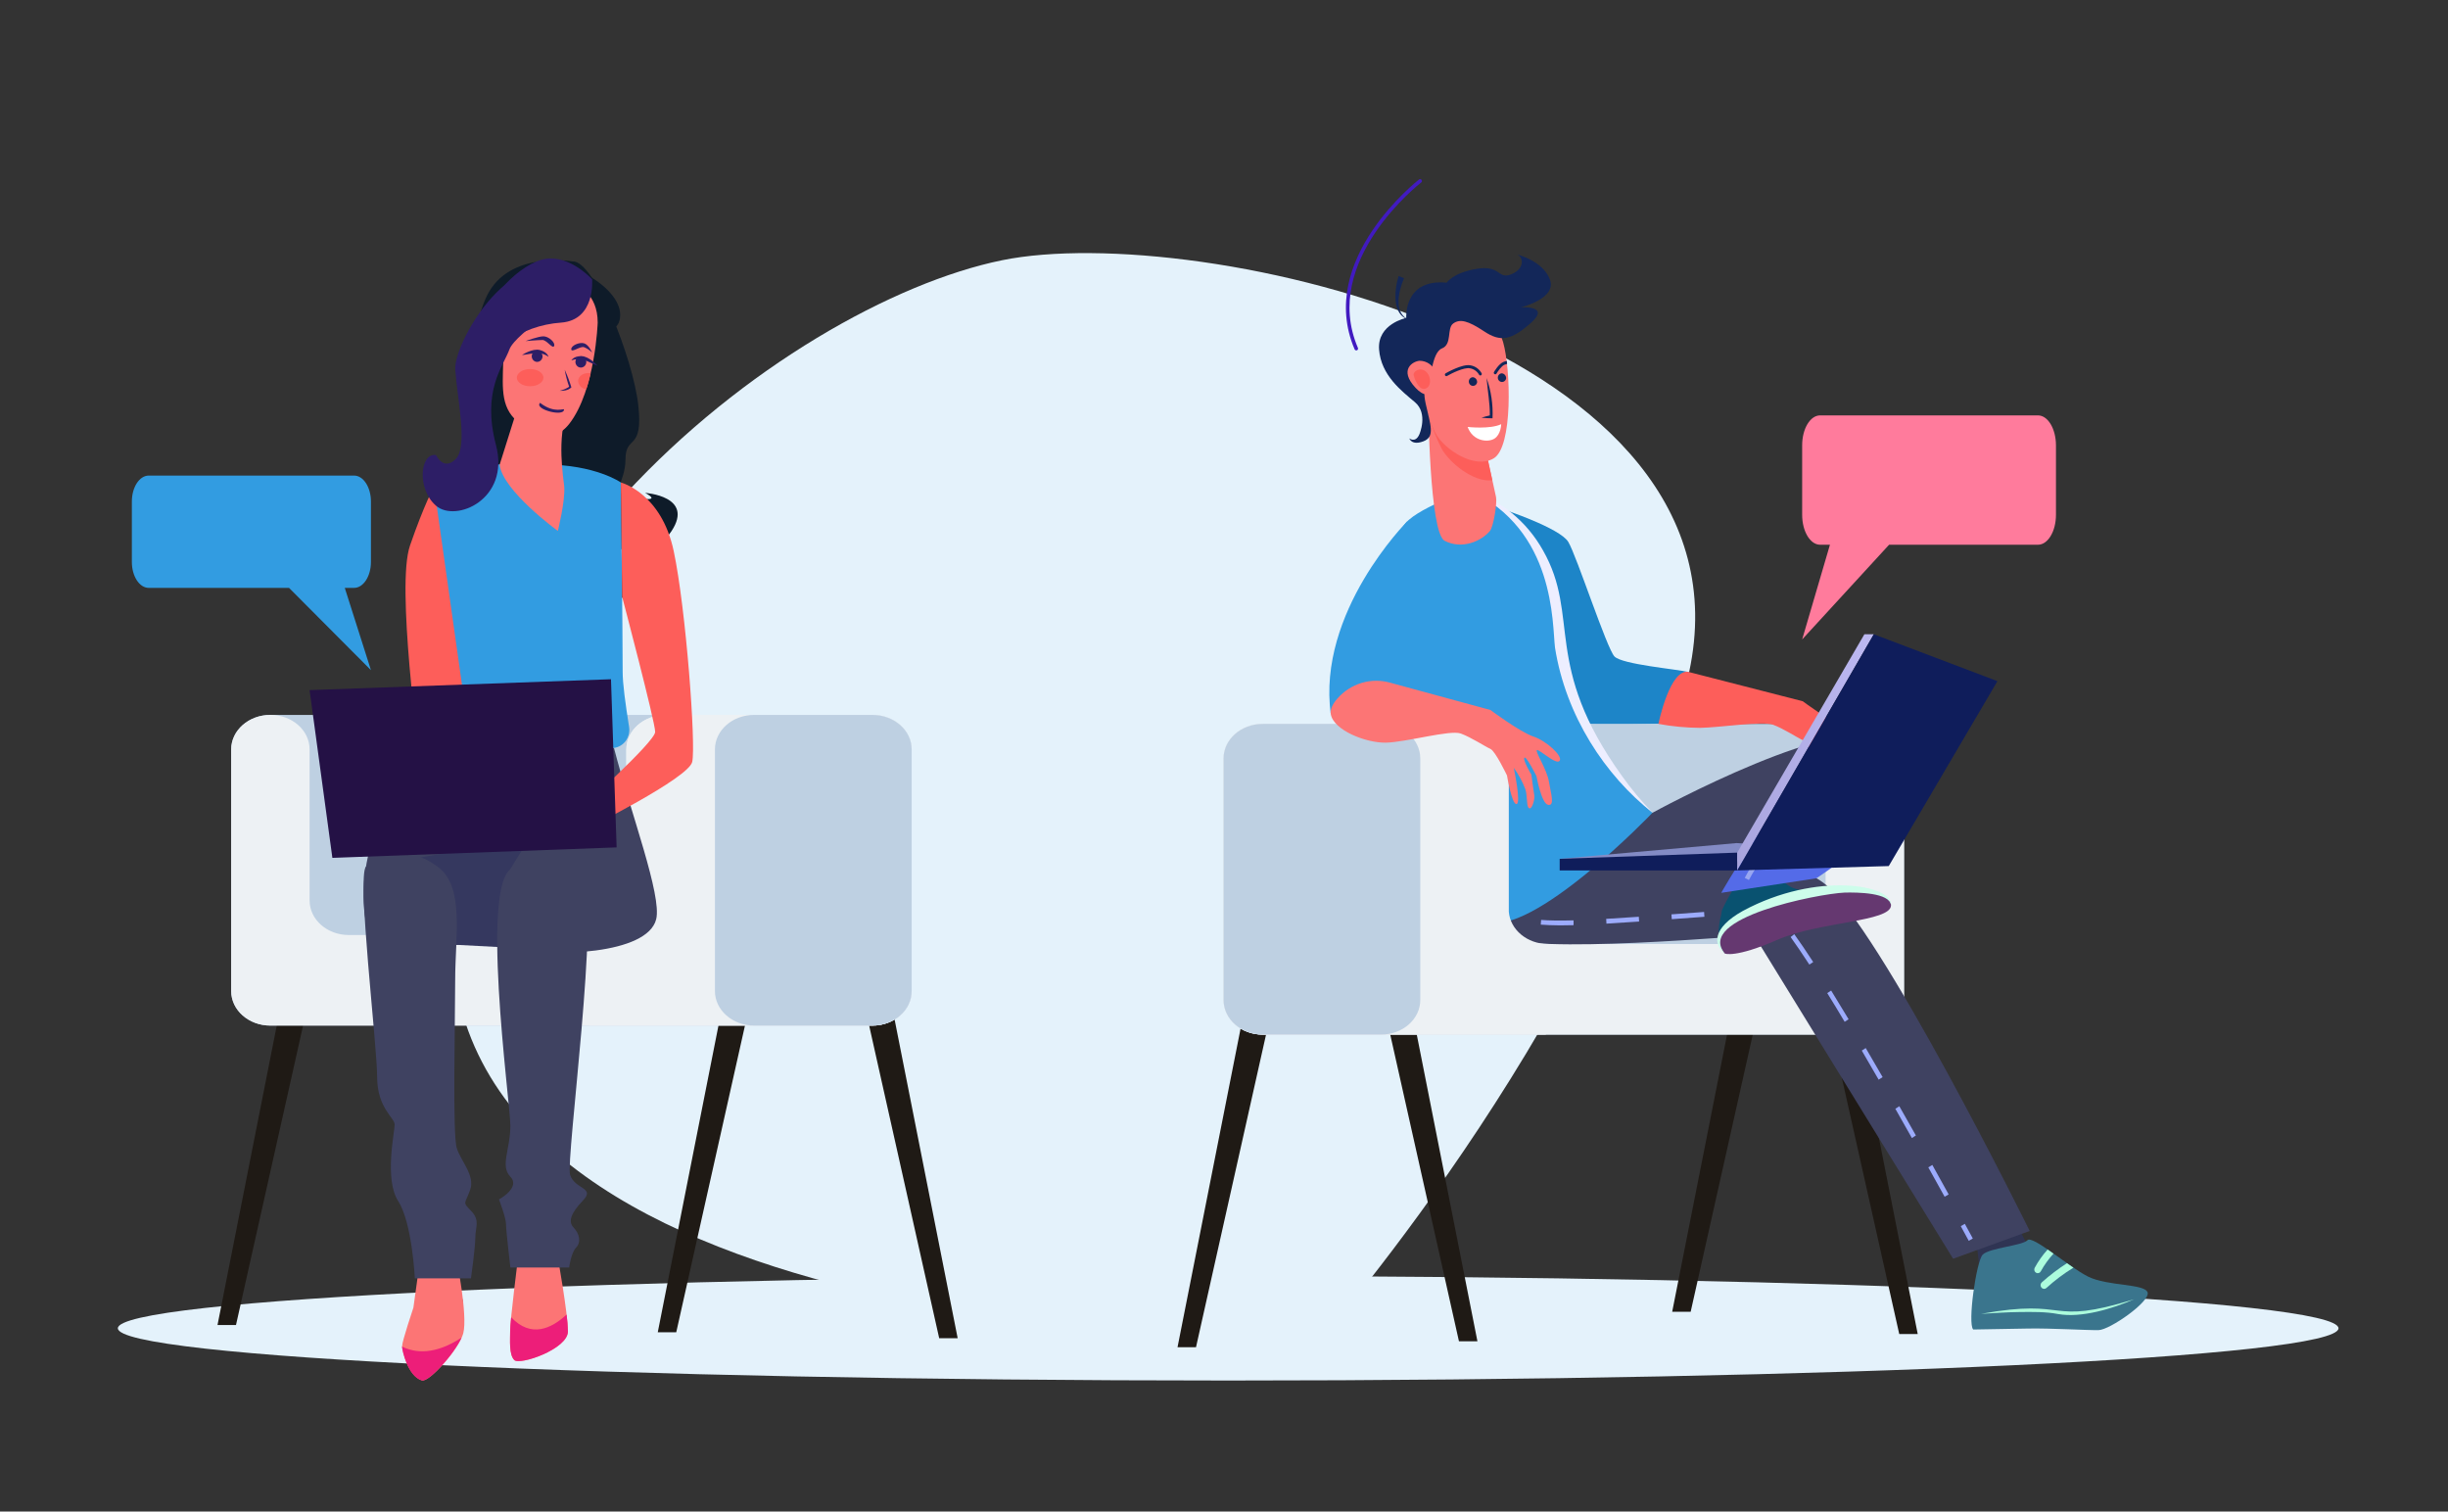 <svg width="379" height="234" viewBox="0 0 379 234" fill="none" xmlns="http://www.w3.org/2000/svg"><rect x="0" y="0" width="379" height="234" fill="#333333" stroke="none"/><path d="M155.151 40.286C121.575 47.13 61.33 92.92 70.475 151.729C79.619 210.538 204.661 207.166 204.661 207.166C204.661 207.166 250.629 154.674 261.513 104.045C272.398 53.416 185.289 34.143 155.151 40.286Z" fill="#E4F2FB"/><path d="M362.047 205.628C362.047 210.095 285.084 213.717 190.146 213.717C95.208 213.717 18.246 210.095 18.246 205.628C18.246 201.162 95.208 197.539 190.146 197.539C285.084 197.539 362.047 201.162 362.047 205.628Z" fill="#E4F2FB"/><path d="M232.691 78.835C232.691 78.835 241.511 81.733 242.807 83.9C244.104 86.068 248.762 100.391 249.952 101.627C251.141 102.864 259.555 103.585 261.502 104.045L257.039 112.066C257.039 112.066 247.967 112.261 245.423 112.066C242.88 111.872 232.691 78.835 232.691 78.835Z" fill="#1D85C8"/><path d="M217.848 80.737C217.848 80.737 203.865 94.743 206.033 110.56C206.033 110.56 209.173 105.012 215.128 106.098C215.128 106.098 217.913 100.018 218.742 96.19C219.572 92.361 217.848 80.737 217.848 80.737Z" fill="#329CE1"/><path d="M228.736 207.641H225.876L214.482 156.79L218.632 156.564L228.736 207.641Z" fill="#1F1A15"/><path d="M182.306 208.557H185.167L196.56 157.706L192.414 157.484L182.306 208.557Z" fill="#1F1A15"/><path d="M258.89 203.068H261.751L273.144 152.221L268.998 151.995L258.89 203.068Z" fill="#1F1A15"/><path d="M296.902 206.52H294.041L282.648 155.673L286.794 155.447L296.902 206.52Z" fill="#1F1A15"/><path d="M294.788 117.412V154.813C294.788 157.765 292.072 160.163 288.718 160.163H195.505C192.151 160.163 189.435 157.765 189.435 154.813V117.412C189.435 114.46 192.151 112.066 195.505 112.066H288.711C292.065 112.066 294.788 114.46 294.788 117.412Z" fill="#BED0E2"/><path d="M288.711 112.066C285.36 112.066 282.641 114.444 282.641 117.412V140.795C282.641 143.751 279.925 146.145 276.571 146.145H239.664C236.443 146.145 233.805 143.93 233.606 141.136C233.606 108.638 233.606 119.846 233.606 117.42C233.606 114.468 230.89 112.074 227.536 112.074H195.505C192.151 112.074 189.435 114.452 189.435 117.42V154.82C189.435 157.773 192.151 160.171 195.505 160.171H288.711C292.065 160.171 294.78 157.773 294.78 154.82V117.412C294.788 114.46 292.065 112.066 288.711 112.066Z" fill="#EDF1F4"/><path d="M305.879 191.907C306.301 194.199 306.52 196.526 306.533 198.859C306.533 202.568 307.359 203.71 307.359 203.71C307.359 203.71 328.562 203.567 328.562 202.568C328.562 201.57 320.714 195.863 317.548 195.863C314.381 195.863 311.902 188.301 311.902 188.301L306.548 190.726L305.879 191.907Z" fill="#2F3453"/><path d="M305.496 205.818L314.021 205.668C317.532 205.604 323.139 205.945 324.895 205.914C326.65 205.882 332.926 201.479 332.494 200.084C332.062 198.689 326.291 199.144 323.258 197.619C320.225 196.093 314.668 191.159 313.884 192.003C313.1 192.847 307.94 193.192 306.954 194.238C305.967 195.284 304.594 204.915 305.496 205.818Z" fill="#3A758D"/><path d="M306.705 203.397C320.669 200.86 316.745 205.346 330.375 201.146C327.071 202.6 322.164 204.078 318.611 203.42C316.699 203.06 314.672 203.095 312.687 203.115C310.702 203.135 308.701 203.278 306.705 203.397Z" fill="#ACFCDD"/><path d="M316.06 199.335C316.106 199.391 316.163 199.437 316.227 199.47C316.29 199.503 316.36 199.523 316.431 199.528C316.502 199.533 316.574 199.523 316.641 199.5C316.709 199.476 316.771 199.439 316.825 199.39C318.122 198.209 319.522 197.157 321.009 196.247C320.68 196.025 320.343 195.792 320.007 195.554C318.635 196.436 317.331 197.428 316.109 198.522C316.054 198.572 316.009 198.632 315.976 198.7C315.944 198.768 315.925 198.842 315.92 198.918C315.916 198.993 315.926 199.069 315.949 199.141C315.973 199.212 316.011 199.278 316.06 199.335V199.335Z" fill="#ACFCDD"/><path d="M315.23 197.036C315.293 197.07 315.361 197.092 315.431 197.099C315.501 197.106 315.572 197.099 315.64 197.078C315.707 197.056 315.77 197.021 315.825 196.975C315.879 196.928 315.924 196.871 315.957 196.806C316.506 195.817 317.168 194.899 317.927 194.071C317.617 193.849 317.311 193.635 317.017 193.433C316.241 194.291 315.568 195.243 315.012 196.267C314.943 196.399 314.927 196.554 314.968 196.698C315.009 196.842 315.103 196.964 315.23 197.036V197.036Z" fill="#ACFCDD"/><path d="M247.316 126.959L255.849 125.818C255.849 125.818 286.308 109.153 291.399 115.26C295.682 120.412 295.036 122.073 289.666 127.637C284.296 133.201 274.67 138.678 274.67 138.678L267.403 141.215L282.025 127.142L260.794 136.653H236.393L247.316 126.959Z" fill="#3F4261"/><path d="M229.968 136.661C229.968 136.661 229.803 141.849 232.722 144.877C235.64 147.905 271.545 144.758 271.545 144.758L302.383 194.864L314.239 190.564C314.239 190.564 290.771 143.006 282.3 136.665C273.828 130.324 245.324 129.758 245.324 129.758L229.968 136.661Z" fill="#3F4261"/><path d="M304.804 192.09L305.431 191.726C305.431 191.726 304.984 190.897 304.196 189.459L303.569 189.823C304.349 191.262 304.804 192.09 304.804 192.09Z" fill="#9CABFC"/><path d="M298.54 180.716L299.163 180.343C300.081 181.996 300.934 183.514 301.691 184.901L301.068 185.269C300.311 183.898 299.462 182.364 298.54 180.716ZM293.438 171.648L294.054 171.252C294.933 172.793 295.794 174.311 296.62 175.782L296 176.178C295.17 174.708 294.314 173.19 293.438 171.648V171.648ZM288.24 162.64L288.852 162.244C289.724 163.734 290.6 165.24 291.468 166.746L290.853 167.142C289.984 165.628 289.108 164.126 288.24 162.64V162.64ZM282.894 153.739L283.498 153.342C284.374 154.761 285.28 156.251 286.202 157.789L285.59 158.185C284.672 156.632 283.766 155.142 282.894 153.739ZM277.218 145.067L277.791 144.619C278.629 145.781 279.616 147.231 280.721 148.931L280.124 149.328C279.027 147.643 278.048 146.209 277.218 145.055V145.067ZM238.54 143.153L238.597 142.412C239.825 142.515 241.58 142.535 243.619 142.479V143.224C242.881 143.224 242.177 143.256 241.519 143.256C240.352 143.244 239.331 143.209 238.54 143.141V143.153ZM248.671 142.246C250.3 142.15 252.002 142.039 253.723 141.921L253.769 142.662C252.048 142.785 250.327 142.896 248.709 142.987L248.671 142.246ZM258.772 141.552L259.781 141.477C261.174 141.374 262.531 141.271 263.828 141.179L263.878 141.925C262.585 142.016 261.227 142.115 259.835 142.222L258.825 142.297L258.772 141.552ZM268.892 140.855C271.569 140.712 273.179 140.704 274.017 140.819L273.921 141.556C273.156 141.445 271.538 141.461 268.926 141.596L268.892 140.855Z" fill="#9CABFC"/><path d="M233.777 141.397L234.11 140.739C232.454 139.848 231.961 139.495 231.957 139.495L231.544 140.101C232.263 140.578 233.009 141.011 233.777 141.397V141.397Z" fill="#9CABFC"/><path d="M269.893 134.957C269.893 134.957 266.543 140.537 266.543 141.159C266.543 141.781 265.526 144.445 266.543 145.519C267.56 146.593 289.051 139.574 289.051 139.574C289.051 139.574 282.346 137.838 279.489 137.838C276.632 137.838 274.758 135.417 275.775 134.362C276.793 133.308 269.893 134.957 269.893 134.957Z" fill="#095270"/><path d="M267.04 147.616C267.04 147.616 268.627 148.353 275.155 145.499C281.684 142.646 292.718 142.725 292.768 140.161C292.817 137.597 284.736 136.991 280.017 138.179C275.297 139.368 269.392 141.215 267.12 143.474C264.848 145.733 267.04 147.616 267.04 147.616Z" fill="#653870"/><path d="M292.768 140.161C293.178 137.01 281.344 134.795 269.821 141.021C265.055 143.684 265.231 146.252 267.052 147.616C262.386 142.138 281.402 138.362 285.609 138.179C287.544 138.136 292.6 138.175 292.768 140.161Z" fill="#CDFDEB"/><path d="M227.475 75.887C227.475 75.887 218.728 78.871 217.286 81.435C211.381 91.926 215.756 137.316 229.953 142.658C237.136 145.353 255.834 125.826 255.834 125.826C255.834 125.826 242.123 114.333 241.244 96.721C240.417 79.921 227.475 75.887 227.475 75.887Z" fill="#329CE1"/><path d="M255.853 125.818C248.51 120.052 242.417 110.822 240.746 100.26C240.302 96.547 240.822 82.03 227.49 75.887C232.295 77.376 236.372 80.708 238.887 85.204C244.739 95.481 238.711 102.872 251.107 120.119C252.546 122.142 254.133 124.047 255.853 125.818V125.818Z" fill="#EDEEFF"/><path d="M289.051 115.221C289.051 115.221 275.986 123.706 272.096 129.381C268.206 135.056 266.485 138.219 266.485 138.219L281.222 135.964C281.222 135.964 292.998 128.248 294.332 123.52C295.667 118.791 291.59 113.501 289.051 115.221Z" fill="#546BE8"/><path d="M270.123 135.904C270.469 135.234 270.852 134.584 271.27 133.958L271.863 134.355C271.465 134.96 271.1 135.587 270.769 136.233L270.123 135.904ZM272.547 132.135C272.968 131.581 273.435 130.998 273.936 130.4L274.479 130.887C273.985 131.478 273.527 132.052 273.113 132.595L272.547 132.135ZM275.393 128.727C275.882 128.184 276.387 127.645 276.9 127.11L277.408 127.637C276.899 128.166 276.401 128.694 275.917 129.223L275.393 128.727ZM278.453 125.557C278.98 125.037 279.508 124.522 280.032 124.019L280.518 124.566C279.998 125.065 279.474 125.576 278.954 126.096L278.453 125.557ZM281.638 122.517C282.189 122.006 282.736 121.51 283.268 121.039L283.738 121.601C283.21 122.073 282.667 122.564 282.117 123.072L281.638 122.517ZM284.916 119.588C285.509 119.073 286.064 118.593 286.588 118.161L287.039 118.736C286.526 119.172 285.968 119.648 285.379 120.159L284.916 119.588ZM288.278 116.754C289.349 115.879 289.999 115.375 289.999 115.375L290.431 115.97C290.431 115.97 289.785 116.473 288.722 117.341L288.278 116.754Z" fill="#98A6F1"/><path d="M228.129 61.029L231.617 76.957C231.808 77.825 231.234 81.526 230.668 82.2C229.357 83.758 226.381 85.121 223.658 83.718C221.287 82.493 221.122 62.396 221.122 62.396C221.122 62.396 225.092 61.001 228.129 61.029Z" fill="#FC7575"/><path d="M221.122 62.396C221.122 62.396 221.122 63.058 221.122 64.152C221.641 65.986 222.334 67.763 223.191 69.455C224.366 71.583 228.121 74.73 231.039 74.345L228.121 61.029C225.092 61.001 221.122 62.396 221.122 62.396Z" fill="#FD5E5A"/><path d="M217.37 43.072C216.388 45.41 215.841 48.481 218.078 49.492C215.611 48.751 215.783 45.267 216.525 42.731L217.37 43.072Z" fill="#132759"/><path d="M228.239 49.112C228.239 49.112 231.536 48.846 232.718 52.984C233.9 57.121 234.248 69.209 231.245 70.965C228.243 72.72 223.665 69.494 222.422 67.346C221.126 65.115 220.231 61.362 220.231 61.362C220.231 61.362 217.094 46.195 228.239 49.112Z" fill="#FC7575"/><path d="M218.192 67.865C218.192 67.865 219.133 68.638 219.745 67.243C219.745 67.243 221.16 64.029 219.056 62.257C216.953 60.486 213.824 58.1 213.51 54.121C213.197 50.142 217.717 49.218 217.717 49.218C217.717 49.218 217.278 43.111 223.978 43.765C223.978 43.765 224.919 42.227 228.633 41.617C232.347 41.007 231.88 43.278 233.934 42.481C235.988 41.685 235.946 39.897 234.921 39.414C234.921 39.414 238.906 40.373 239.969 43.306C241.032 46.238 235.46 47.578 235.46 47.578C235.46 47.578 240.103 47.241 237.051 49.956C233.999 52.67 232.316 52.991 229.784 51.303C227.252 49.615 226.013 49.341 224.988 50.078C223.963 50.816 224.866 53.304 223.24 53.939C221.615 54.573 221.408 59.416 221.408 59.416C221.408 59.416 220.016 59.241 220.72 62.463C221.424 65.685 222.25 67.592 220.395 68.309C218.54 69.026 218.192 67.865 218.192 67.865Z" fill="#132759"/><path d="M219.772 55.849C218.754 55.936 216.517 57.201 219.148 60.03C221.779 62.86 222.831 59.091 222.33 57.708C222.141 57.162 221.794 56.69 221.336 56.358C220.878 56.025 220.331 55.847 219.772 55.849V55.849Z" fill="#FC7575"/><path d="M230.152 58.52C230.305 60.501 230.687 62.408 230.653 64.31C230.224 64.409 229.792 64.52 229.364 64.663C229.931 64.728 230.502 64.759 231.073 64.758C231.173 62.636 230.859 60.514 230.152 58.52V58.52Z" fill="#132759"/><path d="M229.268 58.112C229.215 58.132 229.156 58.131 229.103 58.109C229.05 58.087 229.007 58.046 228.982 57.993C228.828 57.731 228.621 57.508 228.374 57.338C228.127 57.169 227.848 57.058 227.555 57.014C226.652 56.84 224.709 57.807 224.033 58.203C224.007 58.218 223.978 58.228 223.949 58.232C223.919 58.236 223.889 58.233 223.861 58.225C223.832 58.216 223.806 58.202 223.783 58.182C223.76 58.163 223.741 58.139 223.727 58.112C223.712 58.085 223.702 58.055 223.699 58.024C223.695 57.993 223.697 57.962 223.706 57.932C223.714 57.902 223.728 57.874 223.746 57.85C223.765 57.826 223.788 57.806 223.815 57.791C223.918 57.731 226.392 56.309 227.639 56.554C228.002 56.611 228.347 56.751 228.65 56.964C228.953 57.178 229.206 57.459 229.391 57.787C229.416 57.843 229.42 57.908 229.401 57.967C229.381 58.026 229.341 58.075 229.288 58.104L229.268 58.112Z" fill="#132759"/><path d="M227.218 66.094C227.218 66.094 230.66 66.49 232.416 65.67C232.416 65.67 232.385 67.255 231.376 67.897C230.366 68.539 228.029 68.321 227.218 66.094Z" fill="white"/><path d="M218.885 58.179C218.885 58.179 219.52 60.438 220.602 60.189C221.684 59.939 221.604 58.168 220.701 57.47C219.799 56.773 218.651 57.545 218.885 58.179Z" fill="#FD5E5A"/><path d="M228.691 59.186C228.669 59.31 228.614 59.425 228.533 59.518C228.451 59.611 228.346 59.678 228.229 59.713C228.113 59.747 227.989 59.747 227.872 59.713C227.756 59.678 227.651 59.61 227.569 59.517C227.488 59.424 227.433 59.309 227.411 59.185C227.39 59.061 227.402 58.934 227.447 58.817C227.491 58.7 227.567 58.598 227.664 58.523C227.762 58.449 227.878 58.404 227.999 58.393C228.192 58.404 228.373 58.493 228.503 58.641C228.633 58.79 228.7 58.986 228.691 59.186V59.186Z" fill="#132759"/><path d="M233.181 58.584C233.159 58.707 233.104 58.822 233.023 58.915C232.942 59.008 232.837 59.075 232.72 59.11C232.604 59.144 232.48 59.144 232.364 59.11C232.247 59.076 232.142 59.008 232.061 58.916C231.979 58.823 231.924 58.708 231.902 58.584C231.88 58.461 231.892 58.334 231.936 58.217C231.98 58.1 232.055 57.998 232.152 57.923C232.249 57.847 232.364 57.802 232.485 57.791C232.678 57.802 232.859 57.892 232.989 58.04C233.12 58.188 233.188 58.383 233.181 58.584Z" fill="#132759"/><path d="M231.299 57.593C231.284 57.62 231.274 57.649 231.27 57.68C231.266 57.711 231.268 57.742 231.276 57.772C231.284 57.801 231.298 57.829 231.316 57.854C231.334 57.878 231.357 57.899 231.383 57.914C231.412 57.932 231.445 57.944 231.478 57.947C231.512 57.951 231.546 57.946 231.578 57.934C231.626 57.913 231.666 57.877 231.693 57.831C231.873 57.517 232.458 56.642 232.947 56.455C233.073 56.408 233.2 56.369 233.33 56.337C233.33 56.174 233.292 56.019 233.272 55.865C233.11 55.904 232.95 55.954 232.794 56.016C232.033 56.309 231.329 57.541 231.299 57.593Z" fill="#132759"/><path d="M233.594 141.128C233.594 124.063 233.594 119.049 233.594 117.785V117.674V117.575V117.472V117.412C233.594 114.46 230.879 112.066 227.525 112.066H195.505C192.151 112.066 189.435 114.444 189.435 117.412V154.813C189.435 157.765 192.151 160.163 195.505 160.163H239.331L239.652 146.137C236.444 146.137 233.805 143.922 233.594 141.128Z" fill="#EDF1F4"/><path d="M213.817 160.163H195.505C192.151 160.163 189.435 157.765 189.435 154.813V117.412C189.435 114.46 192.151 112.066 195.505 112.066H213.817C217.167 112.066 219.887 114.444 219.887 117.412V154.813C219.887 157.765 217.167 160.163 213.817 160.163Z" fill="#BED0E2"/><path d="M215.194 105.678L230.757 109.914C230.757 109.914 235.346 113.338 237.388 114.016C239.431 114.694 241.978 117.052 241.469 117.773C240.961 118.494 238.39 116.041 237.97 116.117C237.549 116.192 239.5 119.093 239.806 120.999C240.111 122.905 240.75 124.752 239.698 124.602C238.647 124.451 237.882 120.163 237.882 120.163C237.882 120.163 236.268 116.925 236.004 117.305C235.74 117.686 237.086 119.913 237.086 119.913C237.086 119.913 237.404 122.319 237.541 123.167C237.648 123.797 237.086 125.691 236.612 124.994C236.329 124.598 236.463 123.012 236.138 122.129C235.688 120.963 235.09 119.865 234.359 118.863C234.359 118.863 235.53 124.348 234.795 124.475C234.061 124.602 233.315 120.052 233.315 120.052C233.315 120.052 231.521 116.271 230.737 115.93C229.953 115.589 227.796 114.155 226.148 113.552C224.499 112.95 217.592 114.932 214.517 114.971C211.442 115.011 206.44 113.037 206.03 110.54C205.904 109.776 206.363 108.931 207.063 108.127C208.072 106.987 209.364 106.155 210.798 105.723C212.232 105.292 213.752 105.276 215.194 105.678V105.678Z" fill="#FC7575"/><path d="M261.513 104.045L279.106 108.559C279.106 108.559 283.696 111.983 285.742 112.661C287.788 113.338 290.332 115.696 289.823 116.418C289.314 117.139 286.744 114.686 286.323 114.761C285.903 114.836 287.853 117.737 288.155 119.644C288.457 121.55 289.1 123.397 288.048 123.246C286.996 123.096 286.235 118.807 286.235 118.807C286.235 118.807 284.618 115.566 284.358 115.95C284.097 116.334 285.436 118.558 285.436 118.558C285.436 118.558 285.757 120.963 285.895 121.812C285.998 122.442 285.44 124.336 284.962 123.639C284.683 123.242 284.816 121.657 284.488 120.773C284.046 119.603 283.454 118.499 282.728 117.492C282.728 117.492 283.899 122.977 283.164 123.108C282.43 123.238 281.669 118.693 281.669 118.693C281.669 118.693 279.871 114.912 279.087 114.571C278.303 114.23 276.15 112.795 274.498 112.193C272.845 111.591 266.279 112.637 263.204 112.677C261.041 112.663 258.884 112.459 256.755 112.066C256.755 112.066 258.564 103.244 261.513 104.045Z" fill="#FD5E5A"/><path d="M209.969 54.24C209.916 54.24 209.863 54.224 209.818 54.194C209.774 54.163 209.738 54.12 209.717 54.069C203.758 40.143 219.561 27.913 219.722 27.77C219.781 27.734 219.852 27.722 219.919 27.736C219.987 27.751 220.047 27.791 220.088 27.848C220.129 27.906 220.148 27.977 220.141 28.049C220.134 28.12 220.102 28.186 220.051 28.234C219.894 28.353 204.446 40.333 210.225 53.836C210.243 53.871 210.252 53.91 210.255 53.949C210.257 53.989 210.251 54.029 210.238 54.066C210.224 54.103 210.204 54.137 210.177 54.165C210.151 54.194 210.119 54.217 210.084 54.232C210.046 54.242 210.007 54.245 209.969 54.24V54.24Z" fill="#411AC0"/><path d="M241.469 132.952L268.853 130.515L291.036 131.993L269.752 133.372L241.469 132.952Z" fill="#838BC5"/><path d="M241.469 134.751H268.956V131.993L241.469 132.952V134.751Z" fill="#0F1D5B"/><path d="M288.642 98.191L268.956 131.993V134.751L290.103 98.191H288.642Z" fill="url(#paint0_linear_347_5778)"/><path d="M309.241 105.448L290.103 98.191L268.956 134.751L292.416 134.074L309.241 105.448Z" fill="#0F1D5B"/><path d="M101.836 206.246H104.697L116.09 155.399L111.945 155.173L101.836 206.246Z" fill="#1F1A15"/><path d="M148.267 207.166H145.406L134.013 156.315L138.159 156.089L148.267 207.166Z" fill="#1F1A15"/><path d="M71.687 201.677H68.826L57.429 150.826L61.579 150.6L71.687 201.677Z" fill="#1F1A15"/><path d="M33.674 205.129H36.535L47.928 154.282L43.779 154.056L33.674 205.129Z" fill="#1F1A15"/><path d="M35.793 116.021V153.421C35.793 156.374 38.513 158.768 41.863 158.768H135.068C138.423 158.768 141.142 156.39 141.142 153.421V116.021C141.142 113.069 138.423 110.675 135.068 110.675H41.863C38.513 110.675 35.793 113.069 35.793 116.021Z" fill="#BED0E2"/><path d="M41.863 110.675C45.217 110.675 47.933 113.053 47.933 116.021V139.404C47.933 142.356 50.652 144.75 54.002 144.75H90.91C94.134 144.75 96.769 142.539 96.968 139.745C96.968 107.247 96.968 118.455 96.968 116.029C96.968 113.077 99.687 110.683 103.037 110.683H135.057C138.411 110.683 141.13 113.061 141.13 116.029V153.421C141.13 156.374 138.411 158.768 135.057 158.768H41.863C38.513 158.768 35.793 156.39 35.793 153.421V116.021C35.793 113.069 38.513 110.675 41.863 110.675Z" fill="#EDF1F4"/><path d="M96.968 139.737C96.968 122.672 96.968 117.658 96.968 116.394V116.287V116.2V116.089V116.029C96.968 113.077 99.687 110.683 103.037 110.683H135.057C138.411 110.683 141.13 113.061 141.13 116.029V153.422C141.13 156.374 138.411 158.768 135.057 158.768H91.231L90.909 144.742C94.133 144.742 96.769 142.531 96.968 139.737Z" fill="#EDF1F4"/><path d="M116.756 158.768H135.068C138.423 158.768 141.142 156.39 141.142 153.421V116.021C141.142 113.069 138.423 110.675 135.068 110.675H116.756C113.406 110.675 110.687 113.053 110.687 116.021V153.421C110.687 156.374 113.406 158.768 116.756 158.768Z" fill="#BED0E2"/><path d="M88.641 40.476C88.641 40.476 78.827 38.744 75.397 45.767C71.966 52.79 72.287 68.678 76.957 72.792C81.627 76.905 80.854 87.455 84.947 90.55C89.039 93.646 99.48 95.069 99.48 87.741C99.48 87.741 94.397 88.632 93.112 84.075C93.112 84.075 100.406 87.618 103.97 82.208C107.535 76.798 99.878 76.303 99.878 76.303C99.878 76.303 102.884 77.833 98.398 77.028C93.912 76.224 96.837 75.067 96.837 71.135C96.837 67.204 99.614 69.982 98.822 62.753C98.031 55.524 91.995 40.23 88.641 40.476Z" fill="#0E1B29"/><path d="M64.956 195.542L64.004 202.43C64.004 202.43 62.252 207.637 62.252 208.398C62.252 208.902 63.086 213.007 65.312 213.701C66.459 214.054 71.102 208.791 71.722 206.409C72.445 203.635 70.678 194.916 70.678 194.916L64.956 195.542Z" fill="#FC7575"/><path d="M80.246 194.321C80.246 194.321 78.984 204.419 78.984 205.949C78.984 207.479 78.782 209.674 79.615 210.538C80.449 211.402 87.926 208.854 87.926 206.1C87.926 203.345 86.301 194.321 86.301 194.321H80.246Z" fill="#FC7575"/><path d="M96.401 104.021C96.401 97.125 96.126 74.694 96.126 74.694C96.126 74.694 92.191 71.92 84.316 71.92C81.78 71.92 79.451 71.468 76.93 71.943C73.433 72.659 70.026 73.787 66.776 75.304C66.776 75.304 68.405 96.467 65.854 110.913C65.753 111.514 65.779 112.131 65.932 112.72C66.085 113.309 66.361 113.856 66.741 114.322C67.12 114.789 67.593 115.164 68.127 115.42C68.661 115.677 69.243 115.809 69.832 115.807H94.719C95.113 115.807 95.502 115.717 95.859 115.545C96.217 115.373 96.534 115.122 96.789 114.81C97.043 114.498 97.23 114.133 97.334 113.739C97.439 113.346 97.46 112.933 97.396 112.53C96.815 108.884 96.401 105.812 96.401 104.021Z" fill="#329CE1"/><path d="M68.371 115.375C64.336 118.613 63.472 119.735 62.324 121.189C53.359 132.591 55.941 148.071 60.029 147.489C64.118 146.906 72.525 145.396 79.045 146.803C85.566 148.21 100.23 147.79 101.591 142.301C102.494 138.647 97.671 125.921 95.063 115.823L68.371 115.375Z" fill="#3F4261"/><path d="M82.032 129.635L78.973 134.597C77.47 138.163 78.346 146.672 78.346 146.672L64.96 145.967L64.321 132.889L82.032 129.635Z" fill="#35385F"/><path d="M79.707 134.28C79.707 134.28 87.314 133.436 90.168 136.388C93.021 139.341 87.586 179.586 88.255 181.845C88.925 184.104 92.191 183.827 90.29 185.809C88.389 187.79 87.915 189.114 88.798 190.029C89.682 190.945 90.018 192.28 89.204 193.125C88.389 193.969 88.118 196.22 88.118 196.22H79.015C79.015 196.22 78.338 190.453 78.338 189.482C78.338 188.511 77.252 185.682 77.252 185.682C77.252 185.682 80.641 183.851 79.015 182.162C77.39 180.474 79.015 177.942 79.015 174.284C79.015 170.626 74.005 134.981 79.707 134.28Z" fill="#3F4261"/><path d="M56.66 134.169C59.292 131.442 63.544 131.101 67.752 134.169C71.959 137.236 70.471 144.834 70.471 151.73C70.471 158.625 70.035 175.655 70.727 177.767C71.419 179.88 73.592 181.988 72.777 184.239C71.963 186.49 71.553 186.023 72.957 187.477C74.361 188.932 73.592 190.01 73.592 191.559C73.592 193.109 72.915 197.9 72.915 197.9H64.225C64.225 197.9 63.82 189.312 61.644 185.935C59.468 182.559 61.101 175.235 61.101 174.113C61.101 172.992 58.385 171.581 58.385 166.655C58.385 161.729 55.234 135.647 56.66 134.169Z" fill="#3F4261"/><path d="M67.193 75.32C67.193 75.32 65.663 78.122 63.476 84.455C61.288 90.788 64.956 115.886 64.956 120.123C64.956 124.36 70.066 129.635 70.066 129.635L74.41 124.57L71.561 106.272L67.193 75.32Z" fill="#FD5E5A"/><path d="M96.126 74.698C96.126 74.698 102.39 76.283 104.303 85.303C106.215 94.323 107.768 115.423 107.167 117.955C106.567 120.488 90.817 128.319 90.817 128.319L89.486 125.545C89.486 125.545 101.434 114.844 101.434 113.303C101.434 111.761 96.321 92.381 96.321 92.381L96.126 74.698Z" fill="#FD5E5A"/><path d="M47.929 106.835L51.459 132.805L95.465 131.184L94.593 105.15L47.929 106.835Z" fill="#241145"/><path d="M71.454 207.078C67.35 209.769 64.302 209.484 62.236 208.458C62.29 209.171 63.139 213.031 65.296 213.701C66.321 214.026 70.306 209.65 71.454 207.078Z" fill="#ED1E79"/><path d="M87.926 206.1C87.903 205.232 87.834 204.365 87.72 203.504C85.352 205.708 82.193 207.162 79.137 203.924C79.042 204.876 78.984 205.617 78.984 205.95C78.984 207.479 78.782 209.675 79.615 210.539C80.449 211.403 87.926 208.855 87.926 206.1Z" fill="#ED1E79"/><path d="M88.776 61.501C88.776 61.501 88.436 62.293 87.915 63.482C86.118 67.703 87.261 74.183 87.353 75.304C87.533 77.567 86.366 82.192 86.366 82.192C86.366 82.192 77.834 76.006 77.352 71.944L81.98 57.256L88.776 61.501Z" fill="#FC7575"/><path d="M81.98 57.272L88.776 61.501C88.776 61.501 88.432 62.293 87.915 63.482C85.525 62.797 81.869 61.548 81.077 60.114L81.98 57.272Z" fill="#FD5E5A"/><path d="M83.623 45.295L93.885 51.165C93.885 51.165 96.019 51.216 96.019 48.755C96.019 46.294 93.403 43.888 90.741 42.485C88.83 41.552 86.812 40.876 84.736 40.472L83.623 45.295Z" fill="#0E1B29"/><path d="M23.03 73.624H54.817C56.258 73.624 57.429 75.423 57.429 77.642V86.991C57.429 89.211 56.258 91.01 54.817 91.01H53.379L57.429 103.743L44.75 91.01H23.03C21.585 91.01 20.414 89.211 20.414 86.991V77.646C20.414 75.423 21.585 73.624 23.03 73.624Z" fill="#329CE1"/><path d="M315.521 64.306H281.784C280.254 64.306 279.011 66.375 279.011 68.931V79.699C279.011 82.255 280.254 84.328 281.784 84.328H283.314L279.011 98.992L292.47 84.328H315.528C317.058 84.328 318.305 82.255 318.305 79.699V68.927C318.297 66.375 317.054 64.306 315.521 64.306Z" fill="#FF7B9C"/><path d="M89.307 44.183C89.307 44.183 92.535 45.38 92.535 49.931C92.535 49.931 92.186 60.362 88.162 65.575C85.215 69.394 81.284 66.522 79.643 64.817C77.246 62.338 77.929 58.962 77.929 54.406C77.929 49.849 84.885 40.971 89.307 44.183Z" fill="#FC7575"/><path d="M83.996 55.236C83.981 55.404 83.919 55.564 83.818 55.696C83.717 55.828 83.581 55.927 83.427 55.98C83.273 56.034 83.107 56.04 82.949 55.998C82.792 55.955 82.65 55.867 82.54 55.742C82.43 55.618 82.358 55.463 82.331 55.297C82.304 55.131 82.325 54.96 82.39 54.806C82.456 54.651 82.562 54.52 82.698 54.427C82.834 54.335 82.993 54.285 83.156 54.284C83.272 54.289 83.385 54.318 83.49 54.369C83.595 54.42 83.689 54.491 83.767 54.58C83.845 54.668 83.905 54.772 83.945 54.884C83.984 54.997 84.001 55.117 83.996 55.236V55.236Z" fill="#2D1E66"/><path d="M90.771 56.107C90.757 56.276 90.695 56.438 90.594 56.571C90.493 56.705 90.356 56.805 90.201 56.86C90.045 56.914 89.878 56.921 89.719 56.879C89.56 56.836 89.416 56.747 89.306 56.621C89.195 56.496 89.122 56.34 89.096 56.172C89.069 56.004 89.09 55.832 89.156 55.677C89.223 55.521 89.331 55.389 89.469 55.296C89.606 55.204 89.767 55.154 89.931 55.155C90.164 55.167 90.383 55.273 90.54 55.452C90.698 55.63 90.781 55.865 90.771 56.107Z" fill="#2D1E66"/><path d="M80.813 54.967C80.813 54.967 82.404 53.882 83.584 54.188C84.763 54.493 84.92 55.236 84.92 55.236C84.268 54.764 83.467 54.568 82.68 54.687C81.402 54.9 80.813 54.967 80.813 54.967Z" fill="#2D1E66"/><path d="M92.505 56.615C92.505 56.615 91.228 55.149 90.01 55.134C88.791 55.119 88.462 55.796 88.462 55.796C89.209 55.512 90.033 55.532 90.766 55.852C91.95 56.402 92.505 56.615 92.505 56.615Z" fill="#2D1E66"/><path d="M87.426 57.237C87.581 58.137 87.813 59.021 88.118 59.879C87.662 60.167 87.165 60.376 86.644 60.5C88.015 60.556 88.398 59.991 88.462 59.966C88.18 59.032 87.833 58.12 87.426 57.237V57.237Z" fill="#2D1E66"/><path d="M84.134 58.464C84.134 59.197 83.215 59.793 82.075 59.793C80.935 59.793 80.016 59.197 80.016 58.464C80.016 57.731 80.935 57.13 82.075 57.13C83.215 57.13 84.134 57.726 84.134 58.464Z" fill="#FD5E5A"/><path d="M91.061 57.751C90.197 57.751 89.499 58.311 89.499 59.004C89.536 59.334 89.686 59.639 89.921 59.865C90.156 60.091 90.461 60.222 90.781 60.236C91.041 59.421 91.272 58.602 91.449 57.792C91.322 57.765 91.192 57.752 91.061 57.751V57.751Z" fill="#FD5E5A"/><path d="M91.67 43.247C91.67 43.247 92.231 49.534 86.885 49.942C83.745 50.154 80.72 51.248 78.135 53.108L75.752 60.505C75.752 60.505 74.598 54.798 74.77 50.609C74.942 46.419 80.695 40.6 84.522 40.065C88.349 39.531 91.67 43.247 91.67 43.247Z" fill="#2D1E66"/><path d="M83.746 62.46C83.603 62.353 83.647 62.312 83.544 62.46C82.881 63.402 87.322 64.573 87.322 63.392C87.322 63.178 85.868 64.038 83.746 62.46Z" fill="#2D1E66"/><path d="M81.382 52.798C81.382 52.798 83.348 52.065 84.134 52.065C84.92 52.065 86.001 53.001 85.794 53.551C85.588 54.101 84.645 52.635 83.996 52.635C83.347 52.635 81.382 52.798 81.382 52.798Z" fill="#2D1E66"/><path d="M91.67 54.574C91.67 54.574 91.179 53.388 90.447 53.154C89.715 52.919 88.403 53.49 88.442 54.075C88.481 54.661 89.798 53.566 90.407 53.739C90.877 53.928 91.306 54.212 91.67 54.574V54.574Z" fill="#2D1E66"/><path d="M89.499 45.502C89.499 45.502 79.825 51.484 78.867 54.101C77.909 56.718 74.568 60.465 76.789 68.9C79.009 77.336 70.544 80.93 67.508 78.293C64.472 75.656 65.052 70.035 67.508 70.448C67.508 70.448 68.672 72.993 70.569 71.043C72.465 69.094 70.81 61.88 70.485 57.247C70.161 52.614 81.382 34.002 89.499 45.502Z" fill="#2D1E66"/><defs><linearGradient id="paint0_linear_347_5778" x1="268.956" y1="116.473" x2="290.103" y2="116.473" gradientUnits="userSpaceOnUse"><stop stop-color="#A9A5DE"/><stop offset="1" stop-color="#BDB9F2"/></linearGradient></defs></svg>
